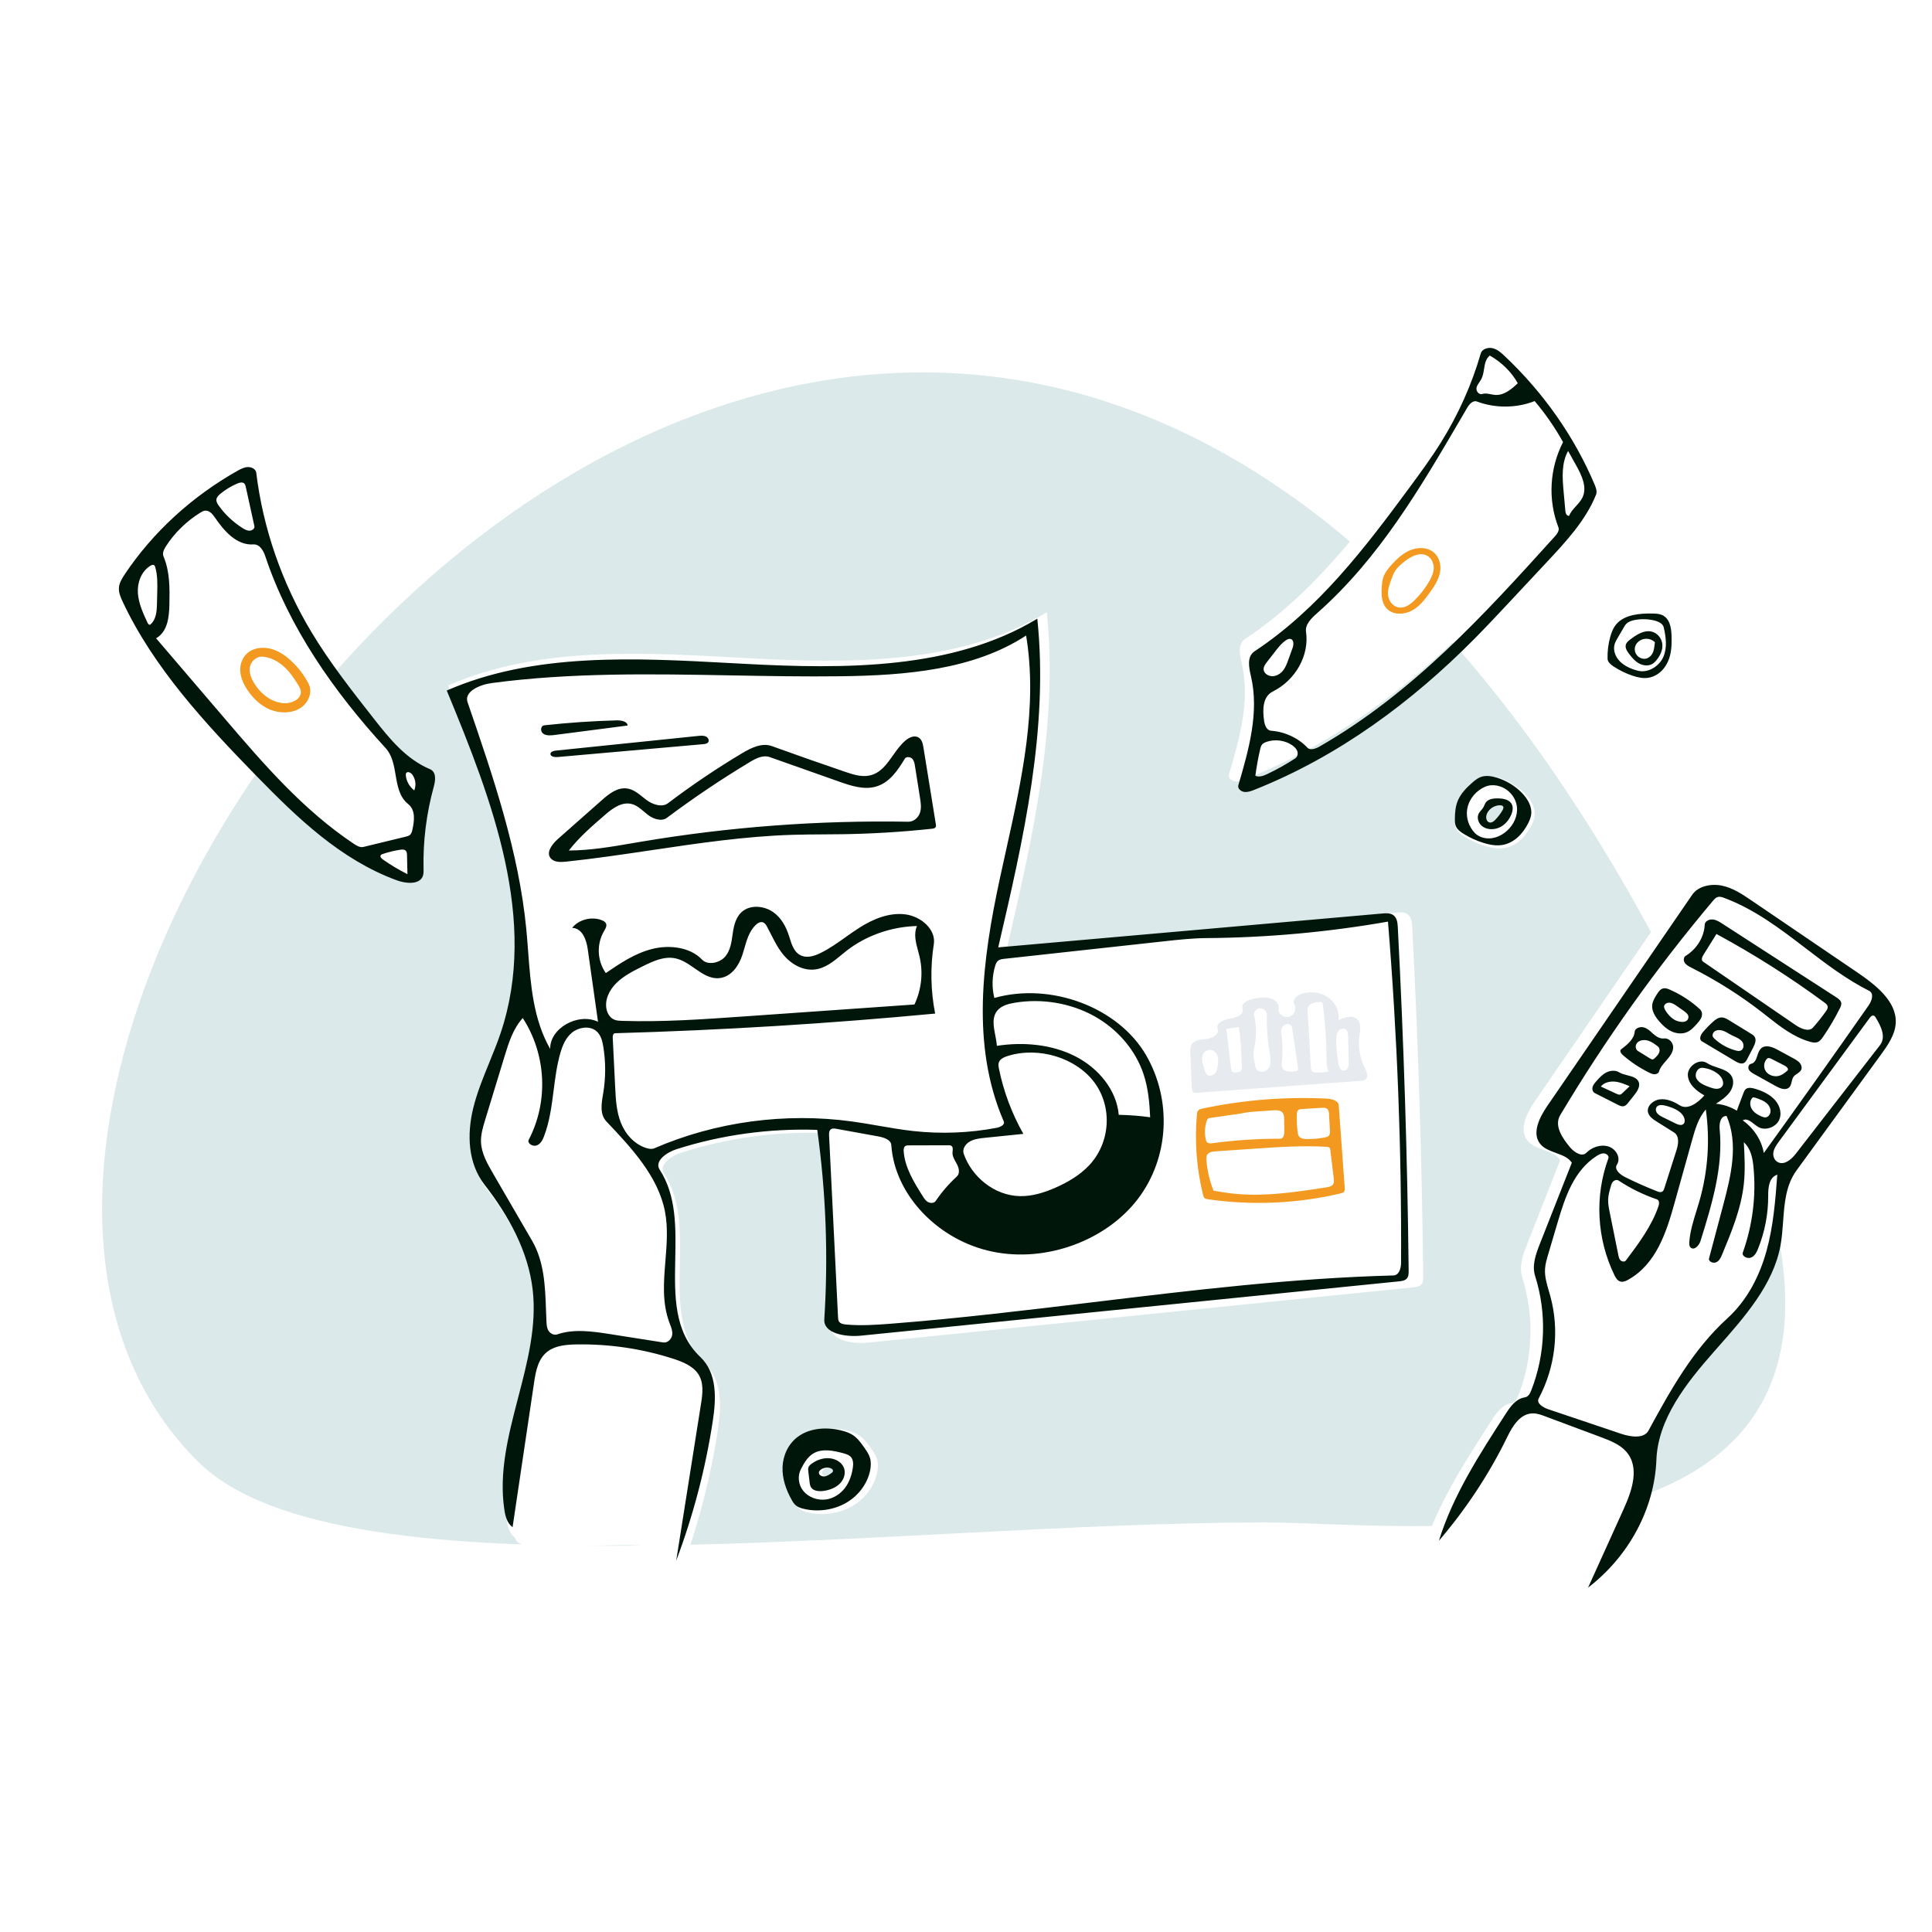 <?xml version="1.0" encoding="UTF-8"?> <svg xmlns="http://www.w3.org/2000/svg" width="640" height="640" viewBox="0 0 640 640" fill="none"><rect x="0" y="0" width="640" height="640" fill="#333333" stroke="none"/><g clip-path="url(#clip0)"><rect width="640" height="640" fill="white"></rect><path fill-rule="evenodd" clip-rule="evenodd" d="M65.656 484.254C113.281 531.434 297.448 504.333 418.714 504.333C471.029 504.333 646.589 528.195 574.093 364.316C336.389 -173.015 -85.243 334.763 65.656 484.254Z" fill="#4C919A" fill-opacity="0.2"></path><path fill-rule="evenodd" clip-rule="evenodd" d="M276.375 488.049C276.606 487.887 276.849 487.712 276.95 487.463C277.273 486.664 276.005 486.133 275.07 486.152C273.712 486.18 271.971 487.012 272.387 488.188C272.627 488.869 273.549 489.185 274.322 489.059C275.096 488.934 275.752 488.485 276.375 488.049ZM281.306 474.076C282.377 474.382 283.434 474.759 284.366 475.328C286.117 476.395 287.308 478.051 288.451 479.662C289.271 480.817 290.102 481.994 290.511 483.317C290.954 484.751 290.875 486.281 290.578 487.745C289.654 492.306 286.561 496.468 282.253 498.947C277.946 501.425 272.488 502.184 267.564 500.988C266.606 500.755 265.641 500.438 264.903 499.834C264.284 499.326 263.866 498.65 263.484 497.976C261.479 494.437 260.127 490.506 260.281 486.526C260.435 482.546 262.233 478.52 265.638 476.018C269.91 472.88 276.067 472.58 281.306 474.076" fill="white"></path><path fill-rule="evenodd" clip-rule="evenodd" d="M496.914 266.765C494.667 266.739 492.559 268.454 492.336 270.49C492.245 271.322 492.633 272.356 493.543 272.471C494.225 272.557 494.823 272.077 495.281 271.61C496.251 270.621 497.083 269.521 497.754 268.344C497.978 267.95 498.177 267.443 497.881 267.089C497.666 266.831 497.27 266.769 496.914 266.765ZM496.565 257.663C499.898 258.721 502.92 260.583 505.238 263.007C507.23 265.09 508.747 267.795 508.328 270.53C508.175 271.534 507.768 272.492 507.303 273.414C505.545 276.904 502.521 280.249 498.367 280.925C496.188 281.28 493.942 280.855 491.847 280.206C489.423 279.456 487.113 278.404 485 277.088C483.88 276.39 482.767 275.561 482.276 274.409C481.937 273.615 481.927 272.741 481.94 271.889C481.971 269.783 482.124 267.641 482.931 265.667C483.952 263.169 485.95 261.107 488.068 259.267C488.92 258.527 489.823 257.798 490.917 257.401C492.707 256.752 494.745 257.085 496.565 257.663Z" fill="white"></path><path fill-rule="evenodd" clip-rule="evenodd" d="M496.918 112.147C510.125 124.543 520.549 139.365 527.373 155.45C527.841 156.555 528.296 157.782 527.849 158.895C524.406 167.457 517.763 174.596 511.249 181.538C507.086 185.973 502.924 190.408 498.761 194.844C494.787 199.078 490.813 203.313 486.705 207.441C465.79 228.458 441.076 246.836 412.453 258.143C411.372 258.57 410.214 258.996 409.051 258.825C407.887 258.654 406.797 257.631 407.102 256.599C410.64 244.605 414.202 232.066 411.362 219.921C410.677 216.991 409.914 213.303 412.584 211.54C434.201 197.268 449.765 176.867 464.681 156.744C468.432 151.684 472.173 146.61 475.492 141.308C481.384 131.895 485.923 121.785 488.956 111.316C489.372 109.88 491.372 109.233 492.957 109.609C494.542 109.986 495.78 111.079 496.918 112.147" fill="white"></path><path fill-rule="evenodd" clip-rule="evenodd" d="M85.048 160.302C87.195 177.969 93.171 195.243 102.532 210.842C108.328 220.5 115.379 229.48 122.41 238.433C127.303 244.663 132.535 251.156 140.169 254.376C142.199 255.232 141.916 257.895 141.371 259.87C139.016 268.406 137.918 277.229 138.114 286.028C138.132 286.859 138.156 287.721 137.797 288.486C136.579 291.081 132.405 290.649 129.531 289.587C111.75 283.018 98.1 269.808 85.347 256.757C68.791 239.813 52.48 222.125 42.7 201.27C42.035 199.853 41.389 198.361 41.501 196.822C41.614 195.255 42.499 193.831 43.396 192.489C52.263 179.235 64.598 167.918 79.088 159.741C80.109 159.165 81.199 158.588 82.399 158.55C83.599 158.512 84.915 159.216 85.048 160.302Z" fill="white"></path><path fill-rule="evenodd" clip-rule="evenodd" d="M494.326 470.215C495.858 467.852 497.757 465.25 500.732 464.802C501.904 464.625 502.523 463.465 502.922 462.447C507.838 449.895 508.312 435.937 504.256 423.134C503.099 419.479 504.524 415.605 505.934 412.024C509.574 402.785 513.213 393.545 516.853 384.305C514.768 381.022 509.27 381.12 506.453 378.326C502.828 374.731 505.562 369.015 508.402 364.876C524.99 340.699 541.579 316.521 558.168 292.343C560.2 289.381 564.66 288.452 568.398 289.241C572.136 290.031 575.328 292.172 578.402 294.262C590.501 302.486 602.6 310.71 614.698 318.934C621.191 323.348 628.36 328.986 627.986 336.354C627.779 340.432 625.215 344.056 622.735 347.457C613.147 360.606 603.559 373.755 593.97 386.905C588.568 394.313 590.06 404.042 588.428 412.808C585.848 426.658 575.412 438.033 565.748 448.987C556.085 459.941 546.415 472.173 545.872 486.212C545.225 502.945 536.49 519.287 522.425 530.08C526.505 521.073 500.732 524.666 471.249 513.99C476.101 498.37 485.261 484.194 494.326 470.215Z" fill="white"></path><path fill-rule="evenodd" clip-rule="evenodd" d="M170.594 509.389C168.755 508.02 168.169 505.71 167.845 503.562C164.09 478.718 180.215 454.195 177.342 429.252C175.862 416.398 169.373 404.404 161.206 393.855C155.567 386.571 155.25 376.812 157.354 368.096C159.458 359.38 163.703 351.23 166.565 342.697C179.296 304.751 163.805 264.212 148.49 227.073C179.008 213.642 214.619 216.244 248.427 218.063C282.235 219.883 318.594 220.012 346.772 202.829C350.634 240.001 342.118 277.214 333.65 313.742C376.616 309.933 419.582 306.123 462.548 302.313C463.78 302.204 465.127 302.12 466.151 302.757C467.517 303.606 467.727 305.339 467.805 306.847C469.813 345.505 471.031 384.198 471.457 422.897C471.468 423.868 471.431 424.95 470.683 425.638C470.042 426.228 469.065 426.351 468.162 426.443C407.965 432.548 347.769 438.653 287.573 444.758C282.367 445.286 274.952 444.052 275.257 439.27C276.616 417.946 275.823 396.509 272.89 375.318C256.892 374.767 240.786 376.987 225.676 381.826C222.248 382.924 218.126 385.876 219.975 388.735C232.206 407.652 217.025 436.085 233.637 451.964C239.349 457.424 238.955 466.014 237.823 473.499C235.396 489.544 231.274 505.374 225.532 520.697C228.308 503.06 172.29 518.846 170.594 509.389Z" fill="white"></path><path fill-rule="evenodd" clip-rule="evenodd" d="M279.358 474.039C280.384 474.332 281.396 474.693 282.289 475.237C283.965 476.259 285.105 477.845 286.2 479.387C286.985 480.493 287.78 481.62 288.172 482.887C288.596 484.259 288.52 485.724 288.236 487.126C287.351 491.493 284.39 495.478 280.266 497.851C276.142 500.224 270.916 500.95 266.202 499.806C265.284 499.583 264.36 499.279 263.654 498.701C263.061 498.215 262.661 497.567 262.296 496.922C260.375 493.533 259.081 489.769 259.229 485.959C259.377 482.149 261.098 478.293 264.357 475.899C268.448 472.893 274.343 472.607 279.358 474.039M273.61 496.724C276.174 496.369 278.431 494.845 279.905 492.903C281.379 490.96 282.135 488.631 282.498 486.293C282.705 484.959 282.724 483.429 281.689 482.465C281.069 481.888 280.184 481.631 279.335 481.399C276.147 480.531 272.507 479.793 269.652 481.348C267.572 482.481 266.413 484.579 265.362 486.566C264.131 488.894 264.435 491.831 266.122 493.908C267.809 495.985 270.804 497.111 273.61 496.724V496.724Z" fill="#00160A"></path><path fill-rule="evenodd" clip-rule="evenodd" d="M396.492 369.219C396.536 368.724 396.602 368.192 396.962 367.819C397.314 367.454 397.868 367.323 398.388 367.213C411.784 364.374 425.621 363.263 439.357 363.925C441.106 364.009 443.356 364.548 443.471 366.138C444.135 375.259 444.798 384.379 445.462 393.499C445.495 393.961 445.512 394.472 445.188 394.829C444.924 395.119 444.497 395.231 444.096 395.326C429.81 398.715 414.751 399.384 400.171 397.275C399.795 397.221 399.4 397.157 399.109 396.935C398.756 396.666 398.633 396.229 398.532 395.821C396.383 387.115 395.692 378.112 396.492 369.219ZM399.651 384.348C399.914 387.792 400.708 391.202 402.002 394.448C403.292 394.617 404.57 394.861 405.855 395.059C416.936 396.766 428.268 395.049 439.347 393.333C440.133 393.211 440.995 393.049 441.481 392.473C441.976 391.885 441.91 391.066 441.821 390.329C441.439 387.186 441.058 384.044 440.676 380.901C440.645 380.647 440.606 380.376 440.417 380.187C440.189 379.958 439.814 379.921 439.475 379.901C431.602 379.429 423.703 379.964 415.835 380.498C411.486 380.794 407.137 381.089 402.788 381.384C401.766 381.454 400.605 381.591 400.017 382.356C399.584 382.919 399.598 383.663 399.651 384.348ZM399.774 371.203C399.085 373.212 398.962 375.379 399.418 377.441C399.5 377.812 399.615 378.203 399.924 378.455C400.382 378.83 401.081 378.768 401.69 378.687C409.1 377.699 416.589 377.208 424.078 377.22C425.134 377.221 425.458 375.927 425.447 374.966C425.43 373.557 425.413 372.148 425.396 370.74C425.386 369.925 425.342 369.027 424.728 368.432C423.992 367.718 422.76 367.741 421.687 367.815C419.206 367.988 416.725 368.16 414.244 368.333C413.058 368.415 409.91 369.149 408.463 369.235C405.945 369.601 403.426 369.967 400.907 370.333C400.639 370.372 400.355 370.417 400.148 370.577C399.947 370.734 399.852 370.973 399.774 371.203ZM432.992 377.332C434.961 377.355 436.933 377.175 438.858 376.798C439.316 376.709 439.798 376.595 440.125 376.289C440.604 375.84 440.6 375.136 440.565 374.51C440.463 372.694 440.361 370.878 440.259 369.062C440.223 368.414 440.143 367.684 439.587 367.279C439.097 366.922 438.406 366.943 437.781 366.982C435.591 367.118 433.402 367.253 431.213 367.389C430.866 367.41 430.502 367.437 430.212 367.611C429.682 367.93 429.602 368.598 429.588 369.176C429.539 371.102 429.625 373.029 429.846 374.945C429.91 375.499 429.999 376.083 430.376 376.522C430.963 377.207 432.038 377.32 432.992 377.332Z" fill="#F3991F"></path><path fill-rule="evenodd" clip-rule="evenodd" d="M430.776 329.363C433.703 328.21 437.294 328.596 439.844 330.338C442.395 332.079 443.807 335.109 443.41 337.988C445.203 337.106 447.477 336.237 449.151 337.297C451.04 338.493 450.608 341.069 450.325 343.148C449.829 346.78 450.472 350.536 452.159 353.858C452.856 355.231 453.454 357.313 451.909 357.867C451.648 357.96 451.363 357.981 451.084 358.002C432.958 359.331 414.832 360.661 396.706 361.99C396.209 362.027 395.652 362.047 395.276 361.748C394.892 361.444 394.844 360.927 394.823 360.464C394.65 356.584 394.476 352.704 394.302 348.823C394.255 347.783 394.233 346.66 394.879 345.8C395.948 344.377 398.187 344.381 400.058 344.109C401.928 343.836 404.104 342.4 403.384 340.805C402.582 339.027 405.317 337.728 407.405 337.439C409.493 337.15 412.262 336.018 411.629 334.184C410.938 332.181 413.967 330.937 416.254 330.661C417.868 330.466 419.555 330.277 421.086 330.781C422.616 331.285 423.91 332.719 423.565 334.167C423.171 335.824 425.389 337.369 427.138 336.783C428.887 336.198 429.595 334.022 428.71 332.53C427.987 331.311 429.38 329.913 430.776 329.363ZM440.137 354.932C439.459 353.788 439.454 352.426 439.448 351.127C439.42 345.024 439.008 338.922 438.215 332.862C438.175 332.556 438.111 332.214 437.836 332.035C437.599 331.881 437.28 331.899 436.99 331.924C435.574 332.044 433.896 332.329 433.336 333.519C433.097 334.026 433.126 334.6 433.158 335.152C433.517 341.268 433.876 347.385 434.235 353.502C434.268 354.071 434.352 354.725 434.872 355.044C435.155 355.217 435.512 355.25 435.853 355.266C437.289 355.338 438.736 355.225 440.137 354.932ZM415.757 345.528C415.581 346.547 415.335 347.559 415.269 348.588C415.159 350.309 415.557 352.02 415.953 353.705C416.207 354.786 417.742 355.318 418.867 354.902C419.992 354.485 420.672 353.393 420.859 352.3C421.045 351.208 420.826 350.097 420.635 349.005C419.884 344.717 419.559 340.367 419.665 336.026C419.691 334.928 418.514 333.935 417.313 334.044C416.111 334.152 415.171 335.336 415.435 336.408C416.168 339.394 416.278 342.505 415.757 345.528ZM427.678 339.67C426.972 338.827 425.352 339.276 424.801 340.209C424.249 341.143 424.418 342.275 424.555 343.327C424.912 346.076 424.946 348.859 424.656 351.615C424.571 352.427 424.476 353.314 424.969 353.995C425.727 355.044 427.39 355.035 428.762 354.908C429.192 354.868 429.686 354.792 429.903 354.451C430.053 354.214 430.018 353.92 429.978 353.648C429.345 349.374 428.712 345.099 428.079 340.824C428.02 340.419 427.951 339.994 427.678 339.67ZM443.379 341.507C442.846 342.167 442.734 343.028 442.688 343.846C442.529 346.652 442.938 349.456 443.345 352.241C443.506 353.338 444.057 354.748 445.271 354.674C446.501 354.598 446.822 353.1 446.793 351.979C446.718 349.008 446.642 346.038 446.566 343.067C446.546 342.286 446.456 341.381 445.744 340.945C444.997 340.488 443.912 340.846 443.379 341.507ZM406.226 340.805C406.226 340.805 406.766 344.682 406.954 346.657C407.191 349.137 407.492 351.612 407.858 354.078C407.911 354.437 407.982 354.825 408.272 355.071C408.776 355.499 410.718 355.215 411.076 354.679C411.433 354.144 411.413 353.475 411.382 352.849C411.284 350.869 411.185 348.889 411.086 346.909C410.981 344.787 410.426 340.209 410.426 340.209M399.181 354.843C399.336 355.287 399.519 355.752 399.914 356.049C400.684 356.629 401.933 356.27 402.54 355.547C403.147 354.825 403.283 353.873 403.399 352.969C403.542 351.861 403.68 350.709 403.285 349.652C402.891 348.596 401.799 347.666 400.578 347.764C399.454 347.854 398.584 348.788 398.322 349.787C398.06 350.785 398.281 351.832 398.553 352.828C398.739 353.506 398.948 354.177 399.181 354.843Z" fill="#E7EAEE"></path><path fill-rule="evenodd" clip-rule="evenodd" d="M473.326 196.736C471.797 198.824 470.14 200.939 467.775 202.229C465.41 203.518 462.145 203.769 460.02 202.171C457.675 200.407 457.53 197.228 457.716 194.465C457.787 193.401 457.881 192.329 458.216 191.308C458.796 189.537 460.065 188.025 461.389 186.624C462.995 184.923 464.775 183.283 467.003 182.326C469.231 181.369 472 181.201 474.088 182.392C476.588 183.817 477.512 186.848 477.039 189.498C476.566 192.147 474.961 194.502 473.326 196.736M468.472 198.945C470.399 197.077 472.052 194.974 473.373 192.711C474.243 191.222 474.982 189.603 474.948 187.917C474.913 186.231 473.936 184.468 472.215 183.842C469.974 183.027 467.513 184.331 465.64 185.716C464.307 186.702 463.016 187.784 462.16 189.14C461.619 189.998 461.268 190.942 460.919 191.878C460.261 193.65 459.593 195.497 459.844 197.353C460.094 199.21 461.554 201.074 463.599 201.266C465.491 201.444 467.17 200.207 468.472 198.945Z" fill="#F3991F"></path><path fill-rule="evenodd" clip-rule="evenodd" d="M96.394 218.868C98.788 221.075 100.765 223.657 102.211 226.466C103.664 229.289 102.199 232.917 99.347 234.644C96.496 236.371 92.64 236.349 89.513 235.076C86.386 233.803 83.929 231.428 82.119 228.781C80.754 226.785 79.697 224.549 79.583 222.201C79.47 219.853 80.419 217.382 82.46 215.942C84.525 214.486 87.427 214.278 89.924 214.977C92.42 215.675 94.559 217.176 96.394 218.868M87.051 217.526C84.979 217.331 83.139 219.062 82.784 220.93C82.428 222.798 83.21 224.693 84.223 226.349C86.418 229.942 90.335 233.132 94.846 232.934C97.165 232.832 99.707 231.37 99.666 229.257C99.648 228.343 99.153 227.5 98.658 226.705C97.344 224.593 95.925 222.502 94.03 220.794C92.134 219.086 89.704 217.774 87.051 217.526Z" fill="#F3991F"></path><path fill-rule="evenodd" clip-rule="evenodd" d="M269.023 484.748C270.616 483.647 272.596 482.934 274.592 483.051C276.588 483.168 278.563 484.21 279.398 485.864C280.294 487.639 279.736 489.845 278.338 491.327C276.94 492.81 274.833 493.628 272.708 493.898C271.257 494.083 269.527 493.917 268.733 492.797C268.35 492.256 268.263 491.591 268.186 490.951C268.047 489.803 267.909 488.656 267.771 487.508C267.712 487.021 267.655 486.517 267.827 486.053C268.029 485.508 268.52 485.096 269.023 484.748M275.322 488.049C275.554 487.888 275.796 487.712 275.897 487.463C276.22 486.664 274.952 486.133 274.017 486.152C272.659 486.18 270.919 487.012 271.334 488.189C271.575 488.87 272.496 489.185 273.269 489.06C274.043 488.934 274.699 488.485 275.322 488.049H275.322Z" fill="#00160A"></path><path fill-rule="evenodd" clip-rule="evenodd" d="M498.346 117.852C511.305 130.062 521.534 144.661 528.23 160.505C528.69 161.593 529.136 162.802 528.697 163.898C525.319 172.332 518.8 179.363 512.408 186.2L500.155 199.307L500.154 199.307C496.255 203.478 492.356 207.649 488.325 211.715C467.802 232.416 443.551 250.518 415.464 261.656C414.404 262.076 413.267 262.495 412.126 262.327C410.985 262.159 409.915 261.151 410.214 260.134C413.686 248.321 417.181 235.97 414.394 224.007C413.722 221.121 412.973 217.488 415.593 215.752C436.805 201.694 452.078 181.6 466.714 161.779C470.394 156.795 474.065 151.798 477.322 146.575C483.104 137.303 487.557 127.345 490.533 117.034C490.942 115.619 492.905 114.982 494.46 115.352C496.015 115.723 497.229 116.8 498.346 117.852ZM489.277 133.014C487.96 132.518 486.745 133.859 486.075 135.003C485.348 136.242 484.623 137.483 483.896 138.724C470.469 161.678 456.836 184.983 436.375 203.062C434.442 204.77 432.281 206.833 432.637 209.264C433.779 217.056 429.209 225.284 421.637 229.066C418.2 230.784 418.241 235.215 418.744 238.754C418.946 240.171 419.534 241.947 421.098 242.067C425.687 242.419 430.09 244.475 433.081 247.661C434.025 248.666 435.813 248.038 437.043 247.334C467.997 229.624 491.781 203.465 515.003 177.762C515.805 176.876 516.657 175.758 516.239 174.675C512.725 165.565 513.288 155.211 517.774 146.462C515.127 141.669 511.973 137.108 508.369 132.863C502.372 135.233 495.318 135.288 489.277 133.014ZM415.856 256.977C417.077 257.559 418.555 257.006 419.777 256.425C422.987 254.9 426.08 253.169 429.023 251.249C429.801 250.742 430.033 249.728 429.758 248.894C429.483 248.06 428.794 247.387 428.032 246.861C425.652 245.217 422.325 244.784 419.534 245.756C419.019 245.936 418.507 246.17 418.151 246.555C417.735 247.005 417.583 247.604 417.45 248.18C416.775 251.089 416.244 254.025 415.856 256.977ZM502.784 126.948C500.68 123.205 497.437 120 493.511 117.785C492.145 118.881 491.88 120.545 491.609 122.243V122.243C491.423 123.408 491.235 124.587 490.687 125.609C490.509 125.942 490.291 126.26 490.073 126.578C489.659 127.182 489.246 127.784 489.113 128.479C488.91 129.538 489.895 130.867 491.012 130.516C491.92 130.231 492.872 130.414 493.831 130.599C494.338 130.696 494.847 130.794 495.353 130.824C498.301 130.997 500.747 128.895 502.784 126.948ZM519.454 149.381C517.201 153.459 517.557 158.277 517.967 162.827L518.554 169.352C518.619 170.069 519.048 171.038 519.808 170.839C520.28 169.637 521.179 168.646 522.08 167.651C522.868 166.782 523.658 165.91 524.166 164.894C525.886 161.452 523.977 157.486 522.096 154.115L519.454 149.381ZM418.595 221.804C418.689 223.08 420.145 224.035 421.55 224C422.955 223.964 424.221 223.136 425.042 222.098C425.862 221.059 426.313 219.823 426.752 218.607L428.2 214.594C428.604 213.475 428.629 211.765 427.343 211.633C426.879 211.585 426.436 211.809 426.055 212.055C424.614 212.988 423.564 214.327 422.542 215.641L419.759 219.219C419.156 219.995 418.525 220.855 418.595 221.804ZM103.142 209.336C93.365 193.044 87.123 175.002 84.88 156.55C84.742 155.416 83.367 154.681 82.114 154.72C80.86 154.76 79.722 155.363 78.656 155.964C63.521 164.504 50.638 176.325 41.377 190.168C40.439 191.569 39.515 193.057 39.397 194.694C39.281 196.301 39.955 197.859 40.649 199.34C50.865 221.122 67.9 239.596 85.193 257.294C98.512 270.924 112.77 284.722 131.341 291.583C134.342 292.692 138.702 293.144 139.975 290.433C140.345 289.644 140.325 288.756 140.306 287.898L140.305 287.866C140.101 278.675 141.248 269.461 143.708 260.545C144.277 258.482 144.573 255.7 142.452 254.806C134.479 251.443 129.014 244.662 123.903 238.155C116.559 228.804 109.196 219.424 103.142 209.336ZM120.403 280.554C119.304 280.821 118.207 280.19 117.29 279.579C100.388 268.308 87.29 253.054 74.421 238.005L51.709 211.448C55.543 209.226 56.03 204.398 56.113 200.263C56.222 194.887 56.301 189.352 54.167 184.338C53.693 183.224 54.311 181.989 54.972 180.957C57.807 176.528 61.74 172.686 66.392 169.797C66.843 169.518 67.319 169.24 67.859 169.171C69.284 168.987 70.377 170.248 71.138 171.36C74.145 175.748 78.278 180.711 83.946 180.349C86.105 180.212 87.302 182.525 87.931 184.409C95.761 207.837 110.463 228.968 127.704 247.769C129.944 250.212 130.506 253.509 131.063 256.776C131.685 260.42 132.299 264.026 135.228 266.369C137.729 268.369 137.264 271.961 136.59 274.928C136.452 275.535 136.287 276.185 135.78 276.6C135.404 276.908 134.895 277.036 134.407 277.154L120.403 280.554ZM80.333 174.922C77.232 172.951 74.554 170.431 72.491 167.546C72.045 166.921 71.612 166.222 71.69 165.481C71.775 164.675 72.442 164.03 73.105 163.49C74.742 162.156 76.592 161.04 78.579 160.187C79.306 159.875 80.246 159.621 80.85 160.104C81.206 160.389 81.319 160.843 81.411 161.266L84.275 174.301C84.445 175.072 83.556 175.766 82.693 175.788C81.83 175.81 81.041 175.372 80.333 174.922ZM51.993 200.134C51.932 202.586 51.726 205.338 49.707 206.962C49.285 207.008 49.004 206.586 48.839 206.229C47.384 203.095 45.909 199.886 45.68 196.49C45.451 193.094 46.701 189.417 49.75 187.449C50.163 187.183 50.768 186.963 51.132 187.282C51.279 187.411 51.341 187.597 51.395 187.775C52.223 190.547 52.158 193.466 52.087 196.338L51.993 200.134ZM134.27 281.69C134.76 282.054 134.812 282.707 134.826 283.282L134.971 289.584C132.13 288.151 129.409 286.522 126.838 284.717C126.35 284.374 125.814 283.82 126.113 283.33C126.261 283.086 126.569 282.969 126.855 282.873C128.694 282.256 130.594 281.794 132.525 281.493C133.122 281.4 133.802 281.341 134.27 281.69ZM134.434 256.865C134.408 256.581 134.408 256.271 134.594 256.041C135.084 255.434 136.149 255.983 136.599 256.615C137.683 258.139 137.922 260.133 137.225 261.833C135.633 260.592 134.608 258.767 134.434 256.865ZM535.496 206.701C538.206 203.594 543.148 203.147 547.506 203.244C548.524 203.266 549.572 203.311 550.499 203.696C553.077 204.765 553.624 207.831 553.711 210.408C553.791 212.753 553.776 215.129 553.149 217.405C552.523 219.681 551.228 221.874 549.156 223.271C548.225 223.898 547.145 224.356 546.003 224.53C544.237 224.799 542.429 224.386 540.751 223.818C538.514 223.06 536.393 222.02 534.468 220.737C533.528 220.109 532.556 219.288 532.526 218.228C532.456 215.782 532.757 213.327 533.418 210.955C533.84 209.439 534.427 207.925 535.496 206.701ZM542.525 222.175C546.005 223.084 549.707 220.633 551.026 217.564C552.345 214.495 551.857 211.048 551.132 207.819C550.854 206.58 549.398 205.887 548.057 205.556C545.98 205.043 543.771 204.975 541.661 205.359C540.612 205.55 539.541 205.877 538.805 206.583C538.404 206.968 538.126 207.443 537.854 207.912L535.815 211.419C535.456 212.036 535.095 212.658 534.885 213.329C534.254 215.336 535.087 217.564 536.627 219.111C538.167 220.658 540.321 221.599 542.525 222.175ZM495.942 257.636C499.134 258.65 502.027 260.432 504.246 262.753C506.154 264.748 507.606 267.337 507.205 269.956C507.058 270.918 506.669 271.835 506.224 272.717C504.54 276.059 501.645 279.262 497.668 279.909C495.582 280.249 493.431 279.842 491.425 279.221C489.105 278.502 486.893 277.494 484.87 276.235C483.797 275.566 482.732 274.773 482.262 273.67C481.937 272.91 481.928 272.073 481.94 271.257C481.97 269.241 482.117 267.19 482.889 265.3C483.867 262.908 485.779 260.934 487.807 259.172C488.623 258.464 489.488 257.766 490.535 257.386C492.249 256.764 494.201 257.083 495.942 257.636ZM499.206 275.213C501.512 273.136 502.854 270.125 502.489 267.191C502.124 264.256 499.941 261.503 496.889 260.501C495.621 260.085 494.214 259.969 492.915 260.296C492.213 260.472 491.556 260.773 490.942 261.128C488.315 262.649 486.47 265.243 486.023 268.047C485.575 270.851 486.531 273.816 488.574 275.955C489.882 277.324 492.017 277.911 493.995 277.684C495.973 277.456 497.788 276.49 499.206 275.213ZM207.913 240.338C207.806 238.955 205.774 238.592 204.25 238.633C196.252 238.847 188.265 239.392 180.322 240.267C179.017 240.41 178.911 242.325 179.958 243.048C181.006 243.771 182.464 243.637 183.766 243.468L207.913 240.338ZM182.346 249.694C182.415 248.982 183.399 248.724 184.18 248.643L231.287 243.788C232.139 243.7 233.047 243.621 233.813 243.97C234.58 244.319 235.074 245.275 234.574 245.908C234.205 246.375 233.497 246.47 232.868 246.525L184.686 250.781C183.684 250.869 182.258 250.607 182.346 249.694ZM287.954 256.916C285.319 257.443 282.614 256.577 280.086 255.717C271.913 252.938 263.772 250.081 255.664 247.148C252.391 245.964 248.799 247.737 245.856 249.497C237.337 254.59 229.135 260.123 221.302 266.058C219.29 267.583 216.194 266.514 214.165 265.008C213.736 264.689 213.314 264.35 212.891 264.009L212.89 264.009L212.89 264.009L212.89 264.009C211.31 262.738 209.709 261.45 207.665 261.186C204.523 260.78 201.758 262.948 199.482 264.961L184.798 277.938C182.824 279.684 180.745 282.479 182.503 284.407C183.662 285.679 185.791 285.615 187.595 285.424C197.014 284.431 206.385 283.037 215.754 281.645L215.754 281.645L215.755 281.644L215.755 281.644L215.756 281.644L215.756 281.644L215.756 281.644L215.757 281.644L215.757 281.644L215.757 281.644L215.758 281.644L215.758 281.644L215.758 281.644C231.245 279.342 246.723 277.041 262.386 276.548C265.857 276.438 269.331 276.418 272.804 276.398C274.979 276.386 277.154 276.373 279.328 276.339C289.136 276.183 298.935 275.581 308.677 274.537C309.148 274.487 309.685 274.398 309.929 274.028C310.114 273.749 310.067 273.396 310.015 273.074L305.889 247.521C305.679 246.223 305.313 244.722 304.009 244.161C302.692 243.595 301.14 244.325 300.059 245.214C298.367 246.605 297.064 248.452 295.778 250.274C293.669 253.263 291.608 256.185 287.954 256.916ZM220.943 270.897C229.755 264.303 238.945 258.124 248.461 252.396C250.415 251.22 252.79 250.016 254.974 250.788L278.049 258.948C281.9 260.31 286.113 261.69 290.066 260.598C294.662 259.329 297.41 255.167 299.724 251.337C300.174 250.592 301.484 250.677 302.132 251.289C302.781 251.901 302.945 252.802 303.078 253.644L304.767 264.3C305.026 265.936 305.281 267.634 304.762 269.218C304.242 270.802 302.716 272.241 300.9 272.209C271.197 271.687 241.436 273.916 212.227 278.851C211.322 279.003 210.417 279.159 209.512 279.314C202.534 280.513 195.53 281.717 188.439 281.738C191.863 277.324 196.202 273.575 200.511 269.858C202.876 267.817 205.834 265.615 209.011 266.283C210.726 266.643 212.041 267.765 213.35 268.881L213.35 268.881L213.35 268.881L213.35 268.881L213.351 268.881L213.351 268.881L213.351 268.881L213.351 268.881L213.351 268.881L213.351 268.881L213.351 268.882L213.352 268.882L213.352 268.882C213.771 269.239 214.189 269.596 214.62 269.927C216.396 271.292 219.147 272.241 220.943 270.897ZM602.008 345.231C601.22 345.498 600.341 345.315 599.539 345.086C594.107 343.532 589.696 340.057 585.361 336.641C584.774 336.179 584.188 335.717 583.601 335.262C576.418 329.685 568.622 324.763 560.368 320.591C559.529 320.166 558.648 319.72 558.134 318.981C557.619 318.243 557.635 317.119 558.428 316.626C562.129 314.326 564.53 310.379 564.706 306.304C564.753 305.218 566.101 304.494 567.292 304.581C568.482 304.668 569.52 305.319 570.494 305.948L608.21 330.314C608.944 330.788 609.735 331.338 609.915 332.141C610.062 332.796 609.76 333.459 609.456 334.068C607.83 337.335 605.959 340.5 603.861 343.537C603.386 344.224 602.844 344.947 602.008 345.231ZM564.275 316.326C563.831 317.038 563.448 318.067 564.166 318.559L594.943 339.649C596.629 340.804 599.248 341.887 600.576 340.394C602.1 338.68 603.523 336.892 604.838 335.04C605.198 334.533 605.564 333.954 605.435 333.363C605.316 332.822 604.817 332.43 604.347 332.083C593.052 323.748 581.093 316.159 568.594 309.394L564.275 316.326ZM548.959 329.223C549.456 328.447 550.059 327.598 551.023 327.408C551.761 327.262 552.512 327.55 553.191 327.85C556.897 329.488 560.291 331.708 563.178 334.382C563.873 335.026 563.959 336.062 563.65 336.919C563.341 337.776 562.703 338.497 562.079 339.198C561.075 340.324 560.004 341.495 558.523 342.029C556.924 342.606 555.064 342.327 553.55 341.585C552.036 340.843 550.821 339.683 549.75 338.458C548.352 336.861 547.101 334.945 547.318 332.913C547.461 331.581 548.218 330.379 548.959 329.223ZM555.441 338.166C557.772 338.991 559.263 338.337 559.324 336.946C559.363 336.068 558.521 335.392 557.756 334.856L555.441 333.236C554.676 332.7 553.832 332.139 552.867 332.145C551.902 332.15 550.92 333.056 551.315 333.858C551.255 334.245 553.111 337.341 555.441 338.166ZM546.24 355.29C546.809 355.573 547.411 355.85 548.059 355.863C548.707 355.875 549.409 355.541 549.568 354.97C549.942 353.628 550.918 352.515 551.873 351.426L551.876 351.423C551.979 351.305 552.082 351.187 552.184 351.07C553.23 349.865 554.239 348.5 554.267 346.965C554.295 345.43 552.898 343.793 551.227 344.003C549.91 344.168 548.685 343.383 547.729 342.542C547.577 342.409 547.427 342.273 547.276 342.136L547.275 342.134L547.273 342.133C546.473 341.406 545.659 340.668 544.596 340.353C543.332 339.978 541.611 340.574 541.511 341.781C541.309 344.21 539.09 346.04 537.032 347.598C536.416 348.064 536.973 348.959 537.549 349.466C540.143 351.749 543.075 353.713 546.24 355.29ZM546.651 350.661L542.598 348.165C541.567 347.53 541.65 345.976 542.569 345.212C543.487 344.448 544.916 344.39 546.087 344.772C547.259 345.155 548.233 345.904 549.18 346.64C549.806 347.126 549.893 348.012 549.606 348.715C549.319 349.418 548.736 349.981 548.167 350.523C547.973 350.709 547.755 350.905 547.475 350.938C547.178 350.973 546.9 350.813 546.651 350.661ZM578.788 350.825L580.77 346.992C581.377 345.818 581.965 344.366 581.146 343.305C580.861 342.936 580.442 342.677 580.031 342.425L572.82 338.002C572.042 337.525 571.199 337.029 570.261 337.043C569.15 337.059 568.219 337.781 567.43 338.493C566.248 339.559 565.143 340.696 564.124 341.894C563.349 342.806 562.712 344.306 563.771 344.939L574.807 351.528C575.677 352.048 576.783 352.582 577.698 352.13C578.235 351.864 578.528 351.328 578.788 350.825ZM576.342 348.112C575.879 348.209 575.395 348.102 574.94 347.977C572.154 347.213 569.604 345.75 567.645 343.791C566.994 343.14 567.362 341.99 568.19 341.533C569.017 341.077 570.093 341.182 570.986 341.523C571.562 341.743 572.09 342.05 572.617 342.357C572.907 342.525 573.196 342.694 573.494 342.848C573.815 343.014 574.149 343.166 574.483 343.319C575.431 343.751 576.381 344.185 577.027 344.933C577.902 345.945 577.721 347.823 576.342 348.112ZM580.069 352.393C581.341 352.118 581.73 350.938 582.133 349.711C582.467 348.697 582.811 347.652 583.673 347.059C585.157 346.038 587.258 346.891 588.857 347.757L593.94 350.509C594.75 350.948 595.58 351.401 596.161 352.077C596.742 352.752 597.027 353.709 596.621 354.483C596.349 355 595.836 355.343 595.32 355.688C594.896 355.971 594.47 356.255 594.173 356.639C593.79 357.132 593.648 357.749 593.508 358.36C593.331 359.126 593.158 359.88 592.516 360.361C591.345 361.239 589.605 360.536 588.312 359.816L581.15 355.833C580.428 355.432 579.666 354.991 579.311 354.291C578.956 353.591 579.246 352.571 580.069 352.393ZM589.458 356.348C590.483 356.029 591.307 355.337 592.099 354.663C592.672 354.175 591.905 353.371 591.221 353.02L586.833 350.772C586.375 350.537 585.738 350.324 585.383 350.676C584.24 351.811 584.074 353.663 585 354.952C585.926 356.241 587.857 356.845 589.458 356.348ZM539.116 356.208C538.134 355.956 537.134 355.7 536.332 355.202C535.086 354.428 533.352 354.616 532.044 355.299C530.737 355.983 529.762 357.078 528.818 358.149C528.295 358.743 527.757 359.362 527.557 360.102C527.356 360.841 527.595 361.737 528.326 362.108L535.978 365.99C536.557 366.283 537.204 366.587 537.851 366.457C538.496 366.327 538.941 365.805 539.33 365.319L541.298 362.854C542.394 361.481 543.539 359.732 542.738 358.201C542.095 356.973 540.627 356.596 539.116 356.208ZM536.695 362.594C536.295 362.691 535.883 362.515 535.514 362.344L530.301 359.93C531.304 358.639 533.21 358.144 534.938 358.3C536.667 358.456 538.271 359.155 539.835 359.844L537.439 362.108C537.224 362.311 536.994 362.522 536.695 362.594ZM500.582 266.053C501.389 267.173 501.136 268.67 500.601 269.917C499.895 271.562 498.703 273.085 497.018 273.96C495.333 274.834 493.121 274.962 491.479 274.022C489.838 273.082 489.013 270.992 489.893 269.418C490.097 269.055 490.374 268.732 490.652 268.41C490.917 268.101 491.183 267.793 491.384 267.447C491.516 267.22 491.619 266.979 491.722 266.739L491.722 266.739C491.871 266.391 492.019 266.045 492.254 265.742C493.089 264.665 494.735 264.454 496.183 264.472C497.827 264.493 499.681 264.803 500.582 266.053ZM496.915 266.765C494.667 266.739 492.559 268.454 492.336 270.49C492.246 271.322 492.633 272.356 493.543 272.471C494.225 272.557 494.824 272.077 495.282 271.61C496.251 270.621 497.084 269.521 497.754 268.344C497.979 267.95 498.177 267.443 497.882 267.089C497.666 266.831 497.271 266.769 496.915 266.765ZM550.673 213.413C550.5 211.54 549.122 209.698 547.122 209.228C544.582 208.632 542.12 210.26 540.103 211.787C539.506 212.239 538.883 212.725 538.631 213.393C538.202 214.526 538.973 215.72 539.733 216.699C540.603 217.82 541.532 218.947 542.802 219.688C544.071 220.429 545.764 220.717 547.095 220.073C547.774 219.745 548.302 219.209 548.761 218.647C549.994 217.139 550.846 215.286 550.673 213.413ZM545.039 218.215C544.178 218.333 543.285 218.016 542.651 217.473C541.702 216.659 541.325 215.351 541.657 214.203C542.006 212.994 543.121 211.996 544.454 211.698C545.788 211.4 547.284 211.814 548.209 212.738C548.175 212.989 548.146 213.242 548.117 213.495L548.117 213.497C548.019 214.358 547.92 215.221 547.592 216.03C547.168 217.077 546.252 218.05 545.039 218.215ZM476.654 510.389C481.338 495.307 490.182 481.62 498.935 468.123C500.414 465.841 502.248 463.329 505.12 462.896C506.252 462.725 506.849 461.606 507.234 460.622C511.982 448.503 512.439 435.027 508.523 422.665C507.405 419.136 508.782 415.395 510.143 411.938L520.685 385.174C519.589 383.449 517.516 382.69 515.416 381.922C513.659 381.28 511.883 380.63 510.644 379.401C507.144 375.93 509.784 370.411 512.526 366.416L560.576 296.383C562.538 293.523 566.844 292.626 570.453 293.388C574.062 294.15 577.145 296.218 580.113 298.235L615.157 322.057C621.427 326.319 628.348 331.763 627.987 338.877C627.787 342.814 625.312 346.313 622.917 349.596L595.144 387.684C591.553 392.609 591.117 398.597 590.68 404.612V404.613C590.482 407.333 590.283 410.059 589.792 412.694C587.398 425.554 577.988 436.203 568.972 446.407L568.972 446.407L568.953 446.428C568.6 446.828 568.247 447.228 567.895 447.626C558.565 458.203 549.228 470.013 548.704 483.568C548.079 499.724 539.645 515.503 526.066 525.924L537.883 499.833C540.693 493.629 543.295 485.91 538.592 480.74C536.464 478.402 533.248 477.164 530.161 476.012L511.808 469.159C510.543 468.686 509.238 468.206 507.87 468.199C503.607 468.175 501.071 472.383 499.342 475.93C493.361 488.201 485.723 499.802 476.654 510.389ZM537.002 474.956C540.148 476.017 544.579 476.661 546.07 473.925C553.287 460.685 560.702 447.19 572.19 436.743C578.811 430.721 582.871 422.686 585.167 414.428C587.463 406.169 588.113 397.616 588.754 389.117C585.967 390.041 585.724 393.465 585.736 396.165C585.762 402.117 584.619 408.072 582.376 413.663C581.907 414.833 581.277 416.098 580.02 416.592C578.763 417.085 576.912 416.094 577.334 414.909C580.576 405.814 581.784 396.123 580.864 386.598C580.578 383.645 579.974 380.486 577.667 378.393C577.917 383.056 578.167 387.74 577.648 392.384C576.75 400.42 573.584 408.081 570.446 415.636C570.039 416.617 569.546 417.687 568.511 418.148C567.476 418.609 565.87 417.878 566.141 416.859L570.839 399.181C573.423 389.461 575.964 379.005 571.964 369.69C569.95 369.567 569.475 372.188 569.655 374.019C570.887 386.554 567.08 398.995 563.31 411.104C562.869 412.518 561.312 414.285 560.102 413.313C559.58 412.894 559.556 412.171 559.598 411.539C559.836 407.978 560.908 404.531 561.98 401.087C562.312 400.019 562.645 398.95 562.952 397.879C565.784 388.004 566.507 377.631 565.067 367.51C562.585 370.405 561.532 374.078 560.538 377.637L554.64 398.765C551.974 408.317 548.567 418.817 539.323 423.948C538.586 424.356 537.732 424.736 536.893 424.555C535.85 424.33 535.259 423.349 534.824 422.458C528.924 410.363 528.187 396.252 532.8 383.702C533.08 382.941 532.229 382.145 531.349 382.082C530.469 382.019 529.646 382.455 528.925 382.918C521.355 387.779 518.456 396.584 516.048 404.726L512.846 415.551C512.379 417.132 511.908 418.728 511.811 420.363C511.662 422.848 512.375 425.279 513.085 427.698C513.249 428.258 513.413 428.818 513.567 429.378C516.646 440.625 515.255 452.84 509.706 463.273C508.888 464.811 511.048 466.211 512.809 466.804L537.002 474.956ZM548.96 371.641C547.698 370.849 546.346 369.946 545.955 368.597C545.357 366.529 547.522 364.451 549.852 364.173C552.182 363.894 554.462 364.918 556.393 366.137C559.113 367.854 562.556 365.236 564.593 362.861C561.845 361.364 559.224 359.043 559.116 356.13C559.008 353.218 562.898 350.444 565.487 352.158C566.492 352.823 567.707 353.23 568.909 353.633C570.71 354.236 572.481 354.829 573.469 356.264C574.592 357.896 574.193 360.104 573.049 361.724C571.905 363.345 570.145 364.509 568.426 365.633C570.893 365.855 573.295 366.656 575.336 367.936L577.561 362.036C577.734 361.579 577.921 361.1 578.317 360.777C579.079 360.154 580.266 360.347 581.242 360.629C583.804 361.369 586.316 362.524 588.007 364.425C589.697 366.326 590.402 369.088 589.221 371.285C588.039 373.482 584.705 374.654 582.445 373.329C581.977 373.054 581.506 372.687 581.035 372.319C579.775 371.337 578.516 370.355 577.301 371.141C581.012 373.772 583.562 377.724 584.277 381.956C595.963 365.756 607.523 349.482 618.957 333.134C620.048 331.573 620.929 329.114 619.151 328.216C611.558 324.383 604.847 319.248 598.151 314.126C589.7 307.661 581.274 301.215 571.133 297.43C570.489 297.19 569.785 296.957 569.113 297.119C568.408 297.288 567.912 297.846 567.468 298.373C548.584 320.805 531.635 344.586 516.83 369.427C514.765 372.892 517.529 377.023 520.174 380.146C521.495 381.706 524.046 383.354 525.487 381.884C527.303 380.032 530.28 378.973 532.852 379.8C535.424 380.627 537.025 383.671 535.626 385.803C534.614 387.344 536.595 389.058 538.325 389.921C541.782 391.644 545.329 393.22 548.949 394.64C549.452 394.837 550.038 395.031 550.528 394.808C550.995 394.595 551.184 394.089 551.329 393.633L555.34 381.075C555.999 379.01 556.441 376.329 554.494 375.11L548.96 371.641ZM620.699 336.437C620.166 336.271 619.68 336.756 619.367 337.182L589.34 378.088C588.532 379.189 587.705 380.333 587.469 381.639C587.234 382.945 587.761 384.463 589.067 385.045C591.229 386.008 593.492 383.984 594.879 382.194L622.778 346.209C624.85 343.537 623.096 339.884 621.323 337.04C621.17 336.794 620.993 336.529 620.699 336.437ZM536.157 391.062C535.629 390.712 534.838 390.921 534.396 391.359C533.953 391.797 533.772 392.397 533.606 392.972C533.195 394.389 532.783 395.819 532.722 397.283C532.661 398.747 532.953 400.202 533.245 401.642L536.12 415.867C536.24 416.464 536.382 417.097 536.846 417.532C537.311 417.966 538.216 418.061 538.592 417.56C542.848 411.896 547.164 406.12 549.391 399.564C549.668 398.749 549.748 397.603 548.87 397.302C544.35 395.755 540.061 393.649 536.157 391.062ZM569.364 355.965C567.923 354.715 566.018 353.917 564.038 353.733C562.232 353.566 561.191 355.874 562.015 357.345C562.839 358.816 564.659 359.545 566.344 360.16C567.533 360.593 568.975 361.002 570.011 360.317C571.501 359.333 570.697 357.12 569.364 355.965ZM557.51 372.448C558.097 372.068 558.174 371.29 558.009 370.651C557.39 368.243 554.489 367.013 551.884 366.308C550.877 366.035 549.623 365.845 548.913 366.55C548.32 367.139 548.446 368.114 548.958 368.763C549.469 369.413 550.269 369.813 551.042 370.191L555.065 372.163C555.829 372.538 556.802 372.906 557.51 372.448ZM580.399 363.77C579.547 364.808 579.634 366.317 580.345 367.44C581.056 368.562 582.286 369.342 583.585 369.872C584.03 370.054 584.518 370.214 584.997 370.128C585.409 370.053 585.761 369.8 586.012 369.495C586.942 368.364 586.491 366.662 585.426 365.636C584.361 364.609 582.846 364.095 581.388 363.614C581.137 363.531 580.844 363.45 580.614 363.576C580.527 363.623 580.46 363.696 580.399 363.77ZM176.942 457.854C177.499 454.107 178.28 449.984 181.514 447.612C184.093 445.72 187.633 445.418 190.945 445.36C201.794 445.171 212.677 446.774 222.906 450.069C226.142 451.111 229.529 452.484 231.298 455.161C233.214 458.059 232.747 461.715 232.217 465.062L224.001 517.005C229.666 501.962 233.733 486.422 236.128 470.67C237.244 463.321 237.634 454.889 231.998 449.529C223.201 441.161 223.441 429.243 223.685 417.124C223.896 406.666 224.109 396.058 218.519 387.455C216.695 384.648 220.762 381.75 224.144 380.672C239.051 375.922 254.942 373.742 270.726 374.283C273.619 395.086 274.402 416.132 273.061 437.066C272.76 441.761 280.076 442.972 285.212 442.454L463.385 424.473C464.276 424.384 465.24 424.262 465.872 423.684C466.61 423.008 466.647 421.946 466.636 420.993C466.216 383 465.014 345.015 463.033 307.064C462.956 305.582 462.749 303.882 461.401 303.048C460.391 302.423 459.062 302.505 457.846 302.613L330.673 313.832C339.028 277.972 347.43 241.439 343.619 204.946C315.819 221.815 279.946 221.688 246.59 219.902C245.204 219.828 243.814 219.752 242.423 219.677C210.323 217.931 176.848 216.11 147.991 228.747C163.101 265.208 178.384 305.005 165.824 342.258C164.712 345.554 163.39 348.792 162.069 352.028C160.031 357.017 157.995 362.003 156.736 367.193C154.66 375.75 154.972 385.33 160.536 392.482C168.593 402.837 174.996 414.612 176.456 427.231C177.842 439.206 174.746 451.083 171.653 462.946C168.421 475.341 165.193 487.721 167.086 500.184C167.406 502.292 167.984 504.56 169.798 505.904L176.942 457.854ZM189.549 307.373C192.918 307.481 194.257 311.331 194.688 314.374L198.099 338.472C191.439 335.329 182.068 340.664 182.26 347.49C176.647 337.63 175.794 326.331 174.95 315.146C174.766 312.713 174.583 310.285 174.352 307.878C171.873 282.145 163.352 257.255 154.883 232.6C153.675 229.084 158.892 226.804 162.896 226.27C189.175 222.763 215.771 223.248 242.38 223.732C254.441 223.951 266.504 224.171 278.542 224.019C299.931 223.749 322.564 221.907 339.914 210.519C343.814 234.179 338.513 258.051 333.28 281.621C332.572 284.81 331.865 287.993 331.183 291.169C325.454 317.825 321.555 346.238 332.515 371.501C332.977 372.566 331.403 373.368 330.171 373.602C321.157 375.313 311.836 375.682 302.693 374.689C298.771 374.262 294.89 373.589 291.008 372.916C288.085 372.409 285.161 371.901 282.219 371.5C260.072 368.475 236.954 371.614 216.741 380.391C215.931 380.743 214.968 380.578 214.12 380.311C210.026 379.021 207.106 375.579 205.649 371.866C204.191 368.154 203.983 364.146 203.788 360.208L202.973 343.689C202.944 343.096 203.115 342.29 203.767 342.271C239.175 341.265 274.543 339.092 309.779 335.76C308.289 328.172 308.141 320.368 309.343 312.739C310.101 307.923 305.124 303.531 299.825 302.887C294.526 302.242 289.285 304.427 284.886 307.191C283.239 308.225 281.659 309.348 280.079 310.47C277.436 312.348 274.796 314.224 271.856 315.678C269.932 316.63 267.618 317.397 265.597 316.629C263.124 315.688 262.295 313.011 261.555 310.621C261.508 310.47 261.462 310.321 261.416 310.174C260.451 307.096 258.859 304.032 256.058 302.096C253.257 300.161 249.031 299.678 246.267 301.657C243.903 303.349 243.156 306.278 242.76 308.991C242.724 309.232 242.69 309.475 242.656 309.718C242.305 312.212 241.942 314.79 240.307 316.79C238.511 318.985 234.505 319.926 232.536 317.858C228.642 313.768 221.809 312.91 216.076 314.345C210.342 315.781 205.436 319.096 200.679 322.344C197.809 318.257 197.572 312.753 200.08 308.474L200.122 308.403C200.594 307.599 201.136 306.677 200.719 305.858C200.461 305.352 199.891 305.041 199.327 304.82C195.953 303.504 191.643 304.629 189.549 307.373ZM290.932 376.449C292.818 376.791 295.137 377.557 295.253 379.304C296.366 395.969 310.918 410.945 328.81 414.633C346.702 418.322 366.53 410.863 376.963 397.13C387.395 383.396 388.212 364.318 379.657 349.549C370.483 333.71 348.189 325.298 329.392 330.584C328.519 327.084 328.618 323.387 329.675 319.929C329.871 319.287 330.127 318.616 330.696 318.197C331.253 317.787 332.004 317.694 332.715 317.616L385.665 311.812C390.32 311.302 394.987 310.791 399.676 310.756C419.839 310.604 439.986 308.775 459.784 305.297C462.86 342.891 464.308 380.596 464.122 418.294C464.113 420.082 463.515 422.459 461.551 422.511C428.226 423.394 395.164 427.384 362.089 431.375C339.868 434.056 317.64 436.738 295.323 438.48C290.349 438.868 285.341 439.209 280.371 438.778C279.47 438.7 278.454 438.532 277.965 437.84C277.669 437.422 277.636 436.899 277.612 436.403L274.64 376.106C274.602 375.327 274.654 374.387 275.395 373.996C275.886 373.737 276.501 373.83 277.058 373.931L290.932 376.449ZM199.76 362.489C199.234 365.621 198.641 369.144 200.896 371.514C209.304 380.352 218.04 389.794 220.275 401.307C221.319 406.683 220.87 412.216 220.424 417.727C219.861 424.668 219.302 431.573 221.731 438.085C221.794 438.255 221.859 438.425 221.925 438.596C222.371 439.757 222.826 440.94 222.682 442.152C222.516 443.542 221.19 444.94 219.676 444.703L202.097 441.944C196.275 441.03 190.125 440.141 184.595 442.032C183.526 442.398 182.295 441.756 181.722 440.857C181.15 439.958 181.074 438.875 181.025 437.837C180.965 436.583 180.92 435.32 180.874 434.054C180.59 426.09 180.301 417.976 176.251 410.998L163.327 388.733C161.419 385.446 159.466 382.012 159.335 378.297C159.247 375.816 159.983 373.378 160.712 370.987L167.16 349.85C168.517 345.401 169.953 340.809 173.168 337.236C180.977 349.294 181.747 364.893 175.159 377.539C174.549 378.709 176.411 379.914 177.738 379.447C179.066 378.981 179.739 377.658 180.207 376.435C182.081 371.537 182.739 366.374 183.397 361.203C183.929 357.02 184.462 352.831 185.641 348.775C186.363 346.29 187.405 343.753 189.514 342.042C191.622 340.332 195.061 339.746 197.271 341.348C198.962 342.573 199.511 344.667 199.833 346.613C200.681 351.745 200.678 356.994 199.821 362.125C199.801 362.246 199.781 362.367 199.76 362.489ZM230.092 320.762C232.683 322.567 235.221 324.335 238.33 324.007C242.282 323.591 244.744 319.889 245.892 316.422C246.143 315.663 246.367 314.887 246.591 314.109C247.39 311.331 248.196 308.532 250.29 306.443C250.898 305.835 251.774 305.27 252.639 305.508C253.339 305.701 253.747 306.346 254.072 306.943C254.533 307.788 254.969 308.647 255.405 309.507C256.635 311.931 257.866 314.357 259.652 316.463C262.071 319.317 265.835 321.562 269.772 321.169C273.292 320.818 276.043 318.549 278.724 316.338C279.273 315.885 279.82 315.434 280.37 315.002C286.827 309.934 295.237 306.969 303.76 306.756C302.611 309.371 303.377 312.223 304.13 315.022C304.311 315.696 304.491 316.367 304.644 317.03C305.847 322.265 305.239 327.833 302.926 332.75L245.997 336.739C232.707 337.67 219.384 338.602 206.063 338.176C205.221 338.149 204.358 338.112 203.584 337.811C202.122 337.241 201.254 335.821 200.939 334.402C200.233 331.221 201.845 327.908 204.286 325.542C206.727 323.176 209.914 321.583 213.045 320.029C216.303 318.412 219.92 316.742 223.553 317.432C225.97 317.891 228.048 319.338 230.092 320.762ZM337.893 396.234C329.269 396.073 321.797 389.669 319.236 382.172C318.713 380.641 319.8 378.962 321.3 378.122C322.8 377.281 324.615 377.083 326.365 376.904L339.001 375.612C335.159 368.814 332.422 361.499 330.907 353.98C330.77 353.298 330.644 352.581 330.881 351.922C331.297 350.765 332.667 350.156 333.936 349.768C344.203 346.628 356.531 350.44 362.568 358.624C368.606 366.808 367.814 378.638 360.728 386.094C357.66 389.321 353.64 391.704 349.405 393.537C345.794 395.1 341.891 396.309 337.893 396.234ZM378.819 355.829C380.353 360.441 380.796 365.292 381.007 370.107C377.561 369.632 374.081 369.362 370.596 369.3C369.915 361.202 363.992 353.885 356.206 349.915C348.419 345.946 339.021 345.088 330.222 346.447C330.148 345.306 329.919 344.115 329.69 342.923C329.087 339.78 328.483 336.636 330.717 334.405C332.066 333.057 334.121 332.518 336.09 332.184C345.061 330.663 354.626 332.257 362.422 336.571C370.219 340.886 376.175 347.881 378.819 355.829ZM315.567 381.355C315.552 381.504 315.538 381.651 315.531 381.792C315.473 382.911 316.046 383.937 316.613 384.953C316.765 385.226 316.917 385.497 317.056 385.77C317.713 387.058 318.032 388.756 316.933 389.766C314.275 392.208 311.925 394.928 309.946 397.856C309.457 398.581 308.253 398.64 307.448 398.208C306.643 397.776 306.144 397.006 305.679 396.268C302.738 391.601 299.723 386.719 299.356 381.349C299.311 380.681 299.391 379.873 300.042 379.561C300.329 379.424 300.667 379.42 300.991 379.419L314.146 379.383C314.46 379.382 314.791 379.385 315.064 379.526C315.709 379.86 315.635 380.635 315.567 381.355Z" fill="#00160A"></path></g><defs><clipPath id="clip0"><rect width="640" height="640" fill="white"></rect></clipPath></defs></svg> 